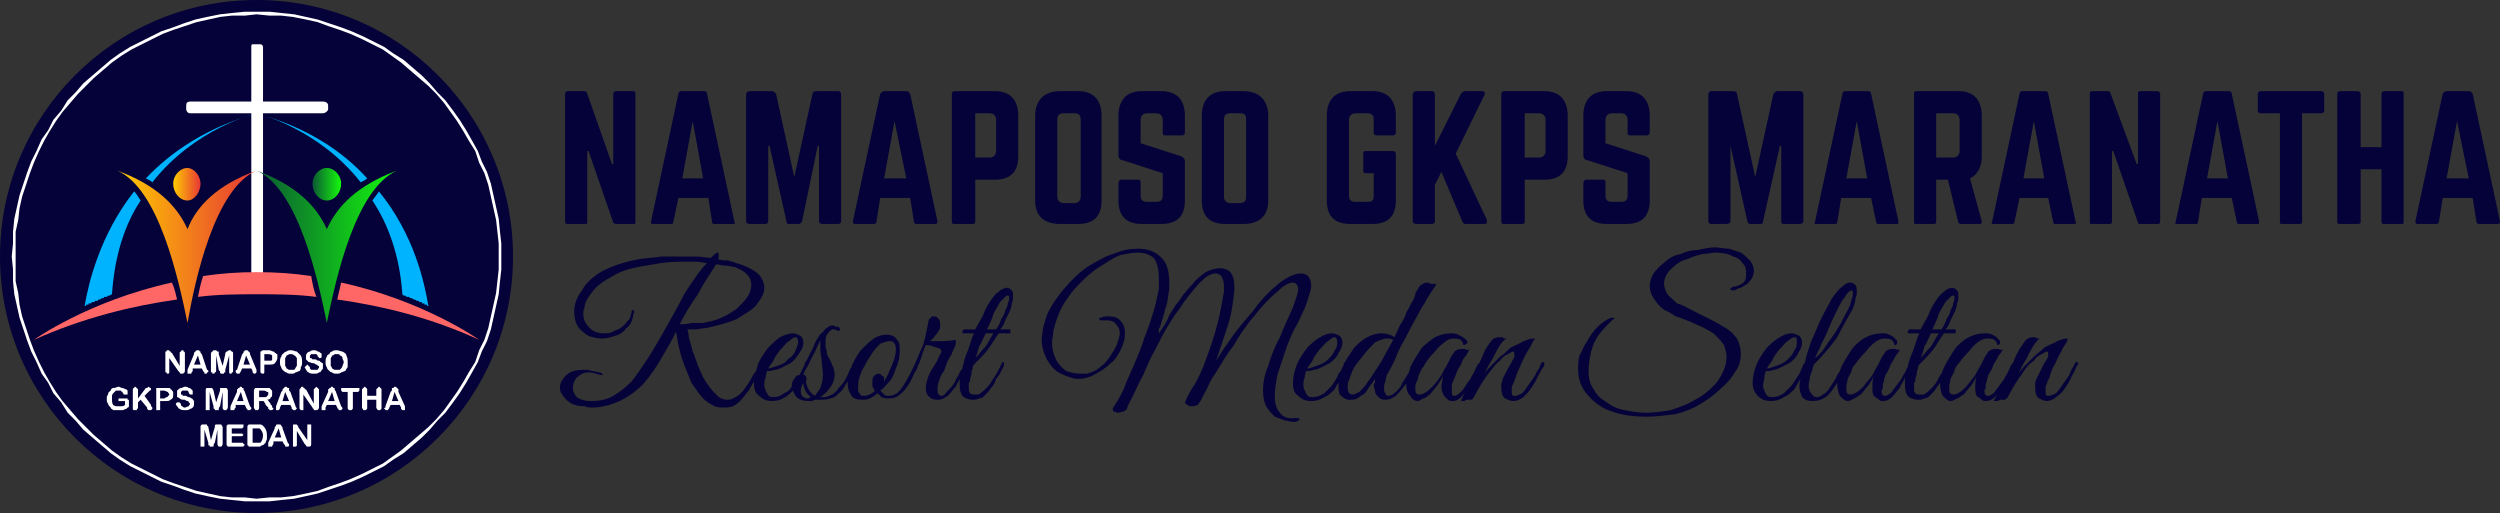 <?xml version="1.0" encoding="UTF-8"?>
<!DOCTYPE svg PUBLIC "-//W3C//DTD SVG 1.1//EN" "http://www.w3.org/Graphics/SVG/1.1/DTD/svg11.dtd">
<!-- Creator: CorelDRAW X7 -->
<svg xmlns="http://www.w3.org/2000/svg" xml:space="preserve" width="1920px" height="394px" version="1.1" style="shape-rendering:geometricPrecision; text-rendering:geometricPrecision; image-rendering:optimizeQuality; fill-rule:evenodd; clip-rule:evenodd"
viewBox="0 0 1920 394"
 xmlns:xlink="http://www.w3.org/1999/xlink">
 <rect x="0" y="0" width="1920" height="394" fill="#333333" stroke="none"/>
 <defs>
  <style type="text/css">
   <![CDATA[
    .fil2 {fill:#00B3FF}
    .fil0 {fill:#040238}
    .fil9 {fill:#040238}
    .fil4 {fill:#FF6666}
    .fil3 {fill:white}
    .fil1 {fill:white;fill-rule:nonzero}
    .fil7 {fill:url(#id0)}
    .fil5 {fill:url(#id1)}
    .fil8 {fill:url(#id2)}
    .fil6 {fill:url(#id3)}
   ]]>
  </style>
  <linearGradient id="id0" gradientUnits="userSpaceOnUse" x1="197.207" y1="189.507" x2="304.559" y2="189.507">
   <stop offset="0" style="stop-opacity:1; stop-color:#0C5934"/>
   <stop offset="1" style="stop-opacity:1; stop-color:#14F70D"/>
  </linearGradient>
  <linearGradient id="id1" gradientUnits="userSpaceOnUse" x1="89.854" y1="189.507" x2="197.207" y2="189.507">
   <stop offset="0" style="stop-opacity:1; stop-color:#FFCC00"/>
   <stop offset="1" style="stop-opacity:1; stop-color:#E63535"/>
  </linearGradient>
  <linearGradient id="id2" gradientUnits="userSpaceOnUse" xlink:href="#id0" x1="240.221" y1="141.462" x2="261.545" y2="141.462">
  </linearGradient>
  <linearGradient id="id3" gradientUnits="userSpaceOnUse" xlink:href="#id1" x1="132.869" y1="141.462" x2="154.193" y2="141.462">
  </linearGradient>
 </defs>
 <g id="Layer_x0020_1">
  <circle class="fil0" cx="197" cy="197" r="197"/>
  <g>
   <path class="fil1" d="M385 197l-2 0 0 0 0 -10 -1 -9 -1 -9 -2 -9 -2 -9 -2 -9 -3 -9 -4 -8 -3 -9 -5 -8 -4 -7 -5 -8 -5 -7 -5 -7 -6 -7 -6 -6 -7 -6 -7 -6 -7 -6 -7 -5 -7 -5 -8 -4 -8 -4 -9 -4 -8 -3 -9 -3 -8 -3 -9 -2 -10 -2 -9 -1 -9 0 -10 -1 0 -2 10 0 9 1 10 1 9 2 9 2 9 3 9 3 8 3 9 4 8 4 8 4 7 5 8 5 7 6 7 6 6 6 6 7 6 6 6 8 5 7 5 8 4 7 5 9 3 8 4 8 3 9 2 9 2 9 2 9 1 10 1 9 0 10 0 0zm-188 188l0 -2 0 0 10 -1 9 0 9 -1 10 -2 9 -2 8 -3 9 -3 8 -3 9 -4 8 -4 8 -4 7 -5 7 -5 7 -6 7 -6 7 -6 6 -6 6 -7 5 -7 5 -7 5 -8 4 -7 5 -8 3 -9 4 -8 3 -9 2 -9 2 -9 2 -9 1 -9 1 -9 0 -10 2 0 0 10 -1 9 -1 10 -2 9 -2 9 -2 9 -3 9 -4 8 -3 8 -5 9 -4 7 -5 8 -5 7 -6 8 -6 6 -6 7 -6 6 -7 6 -7 6 -8 5 -7 5 -8 4 -8 4 -9 4 -8 3 -9 3 -9 3 -9 2 -9 2 -10 1 -9 1 -10 0 0 0zm-188 -188l3 0 0 0 0 10 0 9 2 9 1 9 2 9 3 9 3 9 3 8 4 9 4 8 4 7 5 8 5 7 6 7 6 7 6 6 6 6 7 6 7 6 7 5 8 5 8 4 8 4 8 4 8 3 9 3 9 3 9 2 9 2 9 1 10 0 9 1 0 2 -9 0 -10 -1 -9 -1 -10 -2 -9 -2 -9 -3 -8 -3 -9 -3 -8 -4 -8 -4 -8 -4 -8 -5 -7 -5 -7 -6 -7 -6 -7 -6 -6 -7 -6 -6 -5 -8 -6 -7 -4 -8 -5 -7 -4 -9 -4 -8 -3 -8 -3 -9 -3 -9 -2 -9 -2 -9 -1 -10 0 -9 -1 -10 0 0zm188 -188l0 2 0 0 -9 1 -10 0 -9 1 -9 2 -9 2 -9 3 -9 3 -8 3 -8 4 -8 4 -8 4 -8 5 -7 5 -7 6 -7 6 -6 6 -6 6 -6 7 -6 7 -5 7 -5 8 -4 7 -4 8 -4 9 -3 8 -3 9 -3 9 -2 9 -1 9 -2 9 0 9 0 10 -3 0 1 -10 0 -9 1 -10 2 -9 2 -9 3 -9 3 -9 3 -8 4 -8 4 -9 5 -7 4 -8 6 -7 5 -8 6 -6 6 -7 7 -6 7 -6 7 -6 7 -5 8 -5 8 -4 8 -4 8 -4 9 -3 8 -3 9 -3 9 -2 10 -2 9 -1 10 -1 9 0 0 0z"/>
  </g>
  <g>
   <path class="fil2" d="M197 87c0,0 47,11 80,53 2,-1 4,-2 5,-3 -19,-21 -46,-39 -85,-50zm89 67c12,18 21,42 23,72l0 0c0,0 1,1 1,1l0 0c1,0 2,0 2,1l0 0c1,0 1,0 2,0l0 0c1,1 1,1 2,1l0 0c1,0 1,1 2,1l0 0c0,0 1,0 2,1l0 0c0,0 1,0 1,0 1,0 1,1 1,1l0 0c0,0 0,0 1,0l0 0 0 0c0,0 0,0 0,0l0 0 1 0 0 0 0 0 0 1 0 0 1 0 0 0 0 0 0 0 0 0 1 0 0 0 0 0 0 0 0 0 0 1 1 0 0 0 0 0 0 0 0 0 0 0 1 0 0 0 0 0 0 0 0 0 0 1 1 0 0 0 0 0 0 0 0 0c-3,-18 -11,-55 -38,-88 -1,2 -3,4 -5,7z"/>
   <path class="fil2" d="M197 87c0,0 -47,11 -80,53 -1,-1 -3,-2 -5,-3 20,-21 47,-39 85,-50zm-89 67c-12,18 -20,42 -22,72 -1,0 -1,1 -2,1l0 0c-1,0 -1,0 -2,1l0 0c0,0 -1,0 -2,0l0 0c0,1 -1,1 -1,1l-1 0c0,0 -1,1 -1,1l0 0c-1,0 -2,0 -2,1l0 0c-1,0 -1,0 -2,0 0,1 -1,1 -1,1l0 0 0 0c-1,0 -1,0 -1,0l0 0 0 0c-1,0 -1,1 -1,1l0 0 0 0 0 0 0 0 0 0 -1 0 0 0 0 0 0 0 -1 0 0 0 0 0 0 1 0 0 0 0 -1 0 0 0 0 0 0 0 0 0 0 0 0 0 0 0 -1 0 0 0 0 0 0 1 0 0 0 0 -1 0c3,-18 12,-55 38,-88 2,2 3,4 5,7z"/>
  </g>
  <path class="fil3" d="M146 78l47 0 0 -42c0,-1 0,-2 1,-2l6 0c1,0 2,1 2,2l0 42 46 0c2,0 4,1 4,3l0 3c0,1 -2,3 -4,3l-46 0 0 131 -9 0 0 -131 -47 0c-2,0 -3,-2 -3,-3l0 -3c0,-2 1,-3 3,-3z"/>
  <path class="fil3" d="M132 271l6 10 0 -10c0,-1 1,-1 1,-1 0,-1 1,-1 1,-1 1,0 1,0 1,1 0,0 1,0 1,1l0 14c0,1 -1,2 -2,2 -1,0 -1,0 -1,0 0,0 -1,0 -1,-1 0,0 0,0 0,0 -1,-1 -1,-1 -1,-1l-7 -10 0 10c0,1 0,1 0,1 0,1 -1,1 -1,1 -1,0 -1,0 -1,-1 -1,0 -1,0 -1,-1l0 -13c0,-1 0,-1 0,-2 1,0 1,0 1,-1 0,0 1,0 1,0 1,0 1,0 1,0 0,0 0,1 1,1 0,0 0,0 0,0 0,1 1,1 1,1zm24 14l-1 -2 -7 0 0 2c-1,1 -1,1 -1,2 -1,0 -1,0 -1,0 -1,0 -1,0 -2,0 0,-1 0,-1 0,-2 0,0 0,0 0,0 0,-1 0,-1 0,-1l5 -12c0,0 0,0 0,-1 0,0 1,-1 1,-1 0,0 0,0 1,-1 0,0 0,0 1,0 0,0 1,0 1,0 0,1 1,1 1,1 0,0 0,1 0,1 0,0 1,1 1,1l4 12c1,0 1,1 1,1 0,1 0,1 -1,1 0,1 0,1 -1,1 0,0 0,0 -1,0 0,0 0,0 0,-1 0,0 0,0 0,0 -1,-1 -1,-1 -1,-1zm-7 -5l5 0 -2 -7 -3 7zm19 4l-2 -11 0 12c0,1 -1,1 -1,1 0,1 -1,1 -1,1 -1,0 -1,0 -1,-1 -1,0 -1,0 -1,-1l0 -14c0,0 1,-1 1,-1 0,0 1,-1 1,-1l2 0c0,0 1,1 1,1 0,0 1,0 1,0 0,1 0,1 0,2l3 9 2 -9c0,-1 0,-1 1,-2 0,0 0,0 0,0 1,0 1,-1 2,-1l1 0c0,0 1,1 1,1 1,0 1,1 1,1l0 14c0,1 0,1 -1,1 0,1 0,1 -1,1 0,0 -1,0 -1,-1 0,0 0,0 0,-1l0 -12 -3 11c0,1 0,1 0,2 -1,0 -1,0 -1,1 0,0 -1,0 -1,0 -1,0 -1,0 -1,0 -1,0 -1,-1 -1,-1 0,0 0,-1 0,-1 -1,0 -1,-1 -1,-1zm26 1l-1 -2 -7 0 -1 2c0,1 -1,1 -1,2 0,0 -1,0 -1,0 0,0 -1,0 -1,0 -1,-1 -1,-1 -1,-2 0,0 0,0 0,0 0,-1 1,-1 1,-1l4 -12c0,0 0,0 1,-1 0,0 0,-1 0,-1 0,0 1,0 1,-1 0,0 1,0 1,0 1,0 1,0 1,0 1,1 1,1 1,1 0,0 1,1 1,1 0,0 0,1 0,1l5 12c0,0 0,1 0,1 0,1 0,1 0,1 -1,1 -1,1 -1,1 -1,0 -1,0 -1,0 0,0 0,0 -1,-1 0,0 0,0 0,0 0,-1 0,-1 0,-1zm-7 -5l5 0 -3 -7 -2 7zm20 0l-4 0 0 5c0,1 0,1 0,1 0,1 -1,1 -1,1 -1,0 -1,0 -2,-1 0,0 0,0 0,-1l0 -13c0,-1 0,-2 0,-2 1,0 1,-1 2,-1l5 0c1,0 2,1 3,1 0,0 1,0 1,1 1,0 1,1 2,1 0,1 0,2 0,3 0,1 -1,3 -2,4 -1,1 -2,1 -4,1zm-1 -8l-3 0 0 5 3 0c1,0 1,0 2,0 0,0 1,0 1,-1 0,0 0,-1 0,-1 0,-1 0,-2 0,-2 -1,-1 -2,-1 -3,-1zm18 -3c1,0 3,1 4,1 1,1 2,2 3,3 1,2 1,3 1,5 0,1 0,3 -1,4 0,1 0,2 -1,3 -1,0 -2,1 -3,1 -1,1 -2,1 -3,1 -2,0 -3,0 -4,-1 -1,0 -2,-1 -3,-2 0,0 -1,-1 -1,-2 -1,-1 -1,-3 -1,-4 0,-1 0,-3 1,-4 0,-1 1,-2 1,-2 1,-1 2,-2 3,-2 1,-1 2,-1 4,-1zm4 9c0,-1 0,-2 0,-3 -1,-1 -1,-2 -2,-2 -1,-1 -2,-1 -2,-1 -1,0 -2,0 -2,0 -1,1 -2,1 -2,1 0,1 -1,2 -1,2 0,1 0,2 0,3 0,1 0,2 0,3 0,0 1,1 1,2 1,0 1,1 2,1 0,0 1,0 2,0 0,0 1,0 2,0 1,-1 1,-2 2,-3 0,0 0,-2 0,-3zm20 4c0,1 0,2 -1,2 0,1 -1,2 -2,2 -1,1 -2,1 -4,1 -1,0 -3,0 -4,-1 -1,0 -1,-1 -2,-2 0,-1 -1,-1 -1,-2 0,0 1,-1 1,-1 0,0 1,-1 1,-1 0,0 1,1 1,1 0,0 0,0 1,1 0,0 0,1 0,1 1,1 1,1 1,1 1,0 1,0 2,0 1,0 2,0 3,0 0,-1 1,-1 1,-2 0,-1 0,-1 -1,-1 0,-1 -1,-1 -1,-1 -1,0 -1,-1 -2,-1 -2,0 -3,-1 -4,-1 0,0 -1,-1 -2,-2 0,0 0,-1 0,-2 0,-1 0,-2 1,-3 0,0 1,-1 2,-1 1,-1 2,-1 3,-1 1,0 2,0 3,1 1,0 1,0 2,1 0,0 1,0 1,1 0,0 0,1 0,1 0,1 0,1 0,1 0,1 -1,1 -1,1 -1,0 -1,0 -1,0 0,-1 -1,-1 -1,-1 0,-1 0,-1 -1,-2 0,0 -1,0 -2,0 -1,0 -2,0 -2,0 -1,1 -1,1 -1,2 0,0 0,0 0,1 0,0 1,0 1,0 0,0 1,1 1,1 0,0 1,0 2,0 1,0 2,1 2,1 1,0 2,0 2,1 1,0 1,1 2,1 0,1 0,2 0,3zm11 -13c1,0 3,1 4,1 2,1 3,2 3,3 1,2 1,3 1,5 0,1 0,3 0,4 -1,1 -1,2 -2,3 -1,0 -2,1 -3,1 -1,1 -2,1 -3,1 -2,0 -3,0 -4,-1 -1,0 -2,-1 -3,-2 0,0 -1,-1 -1,-2 -1,-1 -1,-3 -1,-4 0,-1 0,-3 1,-4 0,-1 1,-2 2,-2 0,-1 1,-2 2,-2 1,-1 2,-1 4,-1zm5 9c0,-1 -1,-2 -1,-3 0,-1 -1,-2 -2,-2 0,-1 -1,-1 -2,-1 -1,0 -2,0 -2,0 -1,1 -1,1 -2,1 0,1 -1,2 -1,2 0,1 0,2 0,3 0,1 0,2 0,3 0,0 1,1 1,2 1,0 1,1 2,1 0,0 1,0 2,0 1,0 1,0 2,0 1,-1 2,-2 2,-3 0,0 1,-2 1,-3z"/>
  <path class="fil3" d="M99 308l0 3c0,1 0,1 0,1 0,1 -1,1 -1,1 0,0 0,0 -1,1 -1,0 -2,1 -3,1 -1,0 -2,0 -3,0 -1,0 -2,0 -4,0 -1,-1 -2,-1 -2,-2 -1,-1 -2,-2 -2,-3 -1,-1 -1,-2 -1,-4 0,-1 0,-2 1,-3 0,-2 1,-2 2,-3 0,-1 1,-2 2,-2 2,0 3,-1 4,-1 1,0 2,1 3,1 1,0 2,1 3,1 0,0 1,1 1,1 0,1 0,1 0,2 0,0 0,1 0,1 -1,0 -1,0 -1,0 -1,0 -1,0 -1,0 0,0 -1,0 -1,0 0,-1 -1,-1 -1,-2 0,0 -1,0 -1,-1 -1,0 -1,0 -2,0 -1,0 -2,0 -2,0 -1,1 -1,1 -2,2 0,0 -1,1 -1,2 0,0 0,1 0,2 0,2 0,4 1,5 1,1 2,1 4,1 1,0 2,0 2,0 1,0 2,0 3,-1l0 -3 -3 0c-1,0 -1,0 -2,0 0,0 0,0 0,-1 0,0 0,-1 0,-1 1,0 1,0 1,0l4 0c1,0 1,0 2,0 0,0 0,0 0,1 1,0 1,0 1,1zm7 -9l0 7 6 -8c1,0 1,0 1,0 1,-1 1,-1 1,-1 1,0 1,1 1,1 1,0 1,0 1,1 0,0 0,1 -1,1l-4 4 5 7c0,1 0,1 1,2 0,0 0,0 0,1 0,0 0,0 -1,1 0,0 0,0 -1,0 0,0 -1,0 -1,0 0,0 -1,-1 -1,-1 0,0 0,-1 0,-1l-5 -6 -2 2 0 4c0,1 -1,1 -1,2 0,0 -1,0 -1,0 0,0 -1,0 -1,0 0,0 -1,0 -1,-1 0,0 0,0 0,0 0,-1 0,-1 0,-2l0 -13c0,0 0,-1 1,-1 0,0 0,-1 1,-1 0,0 1,1 1,1 0,0 1,1 1,1zm21 9l-4 0 0 5c0,1 0,1 0,2 0,0 -1,0 -1,0 -1,0 -1,0 -2,0 0,-1 0,-1 0,-2l0 -13c0,-1 0,-2 0,-2 1,0 1,0 2,0l5 0c1,0 2,0 3,0 0,0 1,0 1,1 1,0 1,1 2,2 0,0 0,1 0,2 0,2 0,3 -2,4 -1,1 -2,1 -4,1zm-1 -8l-3 0 0 6 3 0c1,0 1,-1 2,-1 0,0 1,0 1,-1 0,0 1,0 1,-1 0,-1 -1,-1 -1,-2 -1,0 -2,-1 -3,-1zm23 10c0,1 0,2 -1,3 0,0 -1,1 -2,1 -1,1 -2,1 -4,1 -1,0 -3,0 -4,-1 -1,0 -1,-1 -2,-2 0,0 -1,-1 -1,-2 0,0 1,-1 1,-1 0,0 0,0 1,0 0,0 1,0 1,0 0,0 0,1 1,1 0,1 0,1 0,1 0,1 1,1 1,1 1,1 1,1 2,1 1,0 2,-1 3,-1 0,-1 1,-1 1,-2 0,0 -1,-1 -1,-1 0,-1 -1,-1 -1,-1 -1,0 -2,-1 -2,-1 -2,0 -3,0 -4,-1 0,0 -1,-1 -2,-1 0,-1 0,-2 0,-3 0,-1 0,-2 0,-2 1,-1 2,-2 3,-2 1,0 2,-1 3,-1 1,0 2,0 3,1 1,0 1,0 2,1 0,0 1,1 1,1 0,1 0,1 0,2 0,0 0,0 0,1 0,0 -1,0 -1,0 -1,0 -1,0 -1,0 0,0 -1,-1 -1,-1 0,-1 0,-1 -1,-2 0,0 -1,0 -2,0 -1,0 -2,0 -2,0 -1,1 -1,1 -1,2 0,0 0,1 0,1 0,0 1,0 1,0 0,1 1,1 1,1 0,0 1,0 2,0 1,1 2,1 2,1 1,0 2,1 2,1 1,0 1,1 2,2 0,0 0,1 0,2zm15 2l-3 -11 0 12c0,1 0,1 0,2 -1,0 -1,0 -1,0 -1,0 -1,0 -2,0 0,-1 0,-1 0,-2l0 -13c0,-1 0,-2 1,-2 0,0 0,0 1,0l1 0c1,0 1,0 2,0 0,0 0,0 0,0 0,1 1,1 1,2l2 9 3 -9c0,-1 0,-1 0,-2 0,0 1,0 1,0 0,0 1,0 1,0l1 0c1,0 2,0 2,0 0,0 1,1 1,2l0 13c0,1 -1,1 -1,2 0,0 -1,0 -1,0 -1,0 -1,0 -1,0 -1,-1 -1,-1 -1,-2l0 -12 -2 11c-1,1 -1,2 -1,2 0,0 0,0 0,1 -1,0 -1,0 -2,0 0,0 -1,0 -1,0 0,0 0,0 0,-1 -1,0 -1,0 -1,-1 0,0 0,0 0,-1zm25 1l-1 -2 -7 0 0 2c-1,1 -1,1 -1,2 -1,0 -1,0 -1,0 -1,0 -1,0 -2,0 0,-1 0,-1 0,-1 0,-1 0,-1 0,-1 0,0 0,-1 0,-1l5 -11c0,-1 0,-1 0,-2 0,0 1,0 1,-1 0,0 0,0 1,0 0,-1 0,-1 1,-1 0,0 1,0 1,1 0,0 1,0 1,0 0,1 0,1 0,1 0,1 1,1 1,2l4 11c1,1 1,1 1,2 0,0 0,0 -1,1 0,0 0,0 -1,0 0,0 0,0 0,0 -1,0 -1,0 -1,0 0,-1 0,-1 0,-1 -1,0 -1,-1 -1,-1zm-7 -5l5 0 -2 -7 -3 7zm18 0l-1 0 0 5c0,1 0,1 -1,2 0,0 0,0 -1,0 0,0 -1,0 -1,0 0,-1 -1,-1 -1,-2l0 -13c0,-1 1,-2 1,-2 0,0 1,0 2,0l5 0c1,0 2,0 2,0 1,0 1,0 2,0 0,0 1,1 1,1 1,1 1,1 1,2 0,0 0,1 0,1 0,2 0,3 -1,3 0,1 -1,2 -3,2 1,0 1,1 2,2 0,0 1,1 1,2 1,0 1,1 1,2 1,0 1,1 1,1 0,0 0,0 0,0 -1,1 -1,1 -1,1 0,0 -1,0 -1,0 0,0 -1,0 -1,0 0,0 0,-1 -1,-1 0,0 0,0 0,-1l-2 -2c0,-1 -1,-2 -1,-2 0,-1 -1,-1 -1,-1 -1,0 -1,0 -2,0zm2 -8l-3 0 0 5 3 0c1,0 2,0 2,0 1,0 1,-1 1,-1 1,0 1,-1 1,-1 0,-1 0,-1 0,-2 -1,0 -1,0 -1,0 -1,-1 -2,-1 -3,-1zm22 13l-1 -2 -7 0 -1 2c0,1 0,1 -1,2 0,0 0,0 -1,0 0,0 -1,0 -1,0 0,-1 0,-1 0,-1 0,-1 0,-1 0,-1 0,0 0,-1 0,-1l4 -11c1,-1 1,-1 1,-2 0,0 0,0 1,-1 0,0 0,0 0,0 1,-1 1,-1 1,-1 1,0 1,0 2,1 0,0 0,0 1,0 0,1 0,1 0,1 0,1 0,1 1,2l4 11c0,1 1,1 1,2 0,0 -1,0 -1,1 0,0 -1,0 -1,0 0,0 -1,0 -1,0 0,0 0,0 0,0 0,-1 -1,-1 -1,-1 0,0 0,-1 0,-1zm-7 -5l5 0 -3 -7 -2 7zm18 -9l6 11 0 -11c0,0 1,-1 1,-1 0,0 1,-1 1,-1 0,0 1,1 1,1 0,0 1,1 1,1l0 14c0,1 -1,2 -2,2 -1,0 -1,0 -1,0 0,0 -1,0 -1,0 0,-1 0,-1 0,-1 -1,0 -1,-1 -1,-1l-7 -10 0 10c0,1 0,1 0,2 0,0 -1,0 -1,0 -1,0 -1,0 -1,0 -1,-1 -1,-1 -1,-2l0 -13c0,-1 0,-1 0,-1 1,-1 1,-1 1,-1 0,-1 1,-1 1,-1 1,0 1,0 1,1 0,0 0,0 1,0 0,0 0,0 0,1 0,0 0,0 1,0zm24 14l-1 -2 -7 0 -1 2c0,1 0,1 0,2 -1,0 -1,0 -1,0 -1,0 -1,0 -2,0 0,-1 0,-1 0,-1 0,-1 0,-1 0,-1 0,0 0,-1 0,-1l5 -11c0,-1 0,-1 0,-2 0,0 1,0 1,-1 0,0 0,0 1,0 0,-1 0,-1 1,-1 0,0 1,0 1,1 0,0 1,0 1,0 0,1 0,1 0,1 0,1 1,1 1,2l4 11c1,1 1,1 1,2 0,0 0,0 -1,1 0,0 0,0 -1,0 0,0 0,0 -1,0 0,0 0,0 0,0 0,-1 0,-1 0,-1 -1,0 -1,-1 -1,-1zm-7 -5l5 0 -2 -7 -3 7zm23 -7l-4 0 0 12c0,1 0,1 -1,2 0,0 0,0 -1,0 -1,0 -1,0 -1,0 -1,-1 -1,-1 -1,-2l0 -12 -4 0c0,0 -1,-1 -1,-1 0,0 0,0 0,-1 0,0 0,-1 0,-1 0,0 1,0 1,0l12 0c0,0 1,0 1,0 0,0 0,1 0,1 0,1 0,1 0,1 0,0 -1,1 -1,1zm7 -2l0 5 7 0 0 -5c0,0 1,-1 1,-1 0,0 1,-1 1,-1 1,0 1,1 1,1 1,0 1,1 1,1l0 14c0,1 0,1 -1,2 0,0 0,0 -1,0 0,0 -1,0 -1,0 0,-1 -1,-1 -1,-2l0 -6 -7 0 0 6c0,1 0,1 -1,2 0,0 0,0 -1,0 0,0 -1,0 -1,0 0,-1 -1,-1 -1,-2l0 -14c0,0 1,-1 1,-1 0,0 1,-1 1,-1 1,0 1,1 1,1 1,0 1,1 1,1zm26 14l-1 -2 -7 0 -1 2c0,1 -1,1 -1,2 0,0 0,0 -1,0 0,0 -1,0 -1,0 0,-1 -1,-1 -1,-1 0,-1 1,-1 1,-1 0,0 0,-1 0,-1l4 -11c1,-1 1,-1 1,-2 0,0 0,0 0,-1 1,0 1,0 1,0 1,-1 1,-1 1,-1 1,0 1,0 2,1 0,0 0,0 0,0 1,1 1,1 1,1 0,1 0,1 0,2l5 11c0,1 0,1 0,2 0,0 0,0 0,1 0,0 -1,0 -1,0 -1,0 -1,0 -1,0 0,0 0,0 0,0 -1,-1 -1,-1 -1,-1 0,0 0,-1 0,-1zm-7 -5l5 0 -3 -7 -2 7z"/>
  <path class="fil3" d="M160 340l-3 -10 0 11c0,1 0,2 0,2 -1,0 -1,0 -1,0 -1,0 -1,0 -2,0 0,0 0,-1 0,-2l0 -13c0,-1 0,-1 1,-2 0,0 1,0 1,0l1 0c1,0 1,0 2,0 0,0 0,0 0,1 0,0 1,0 1,1l2 10 3 -10c0,-1 0,-1 0,-1 0,-1 1,-1 1,-1 0,0 1,0 1,0l1 0c1,0 2,0 2,0 0,1 1,1 1,2l0 13c0,1 -1,2 -1,2 0,0 0,0 -1,0 0,0 -1,0 -1,0 0,0 -1,-1 -1,-2l0 -11 -2 10c-1,1 -1,2 -1,2 0,0 0,1 0,1 -1,0 -1,0 -2,0 0,0 0,0 -1,0 0,0 0,0 0,-1 -1,0 -1,0 -1,0 0,-1 0,-1 0,-2zm26 -11l-8 0 0 4 7 0c1,0 1,0 1,0 0,0 1,1 1,1 0,0 -1,1 -1,1 0,0 0,0 -1,0l-7 0 0 5 8 0c0,0 1,0 1,1 0,0 1,0 1,1 0,0 -1,0 -1,1 0,0 -1,0 -1,0l-10 0c0,0 -1,0 -1,0 -1,-1 -1,-1 -1,-2l0 -13c0,-1 0,-1 0,-1 1,-1 1,-1 1,-1 0,0 1,0 1,0l10 0c0,0 1,0 1,0 0,0 0,1 0,1 0,1 0,1 0,1 0,0 -1,1 -1,1zm6 -3l5 0c1,0 2,0 3,0 1,0 2,1 2,1 2,2 3,4 3,7 0,1 0,2 0,3 0,1 -1,2 -1,3 0,0 -1,1 -1,1 -1,1 -1,1 -2,1 -1,1 -1,1 -2,1 0,0 -1,0 -2,0l-4 0c-1,0 -2,0 -2,0 0,0 0,-1 -1,-1 0,0 0,-1 0,-1l0 -13c0,-1 0,-1 1,-2 0,0 1,0 1,0zm2 3l0 11 2 0c1,0 2,0 2,0 0,0 1,0 1,0 0,0 1,0 1,0 1,-1 2,-3 2,-6 0,-1 -1,-3 -1,-3 -1,-1 -1,-2 -2,-2 -1,0 -2,0 -3,0l-2 0zm24 12l-1 -2 -7 0 0 2c-1,1 -1,2 -1,2 0,0 -1,0 -1,0 -1,0 -1,0 -2,0 0,0 0,-1 0,-1 0,0 0,-1 0,-1 0,0 0,-1 0,-1l5 -11c0,0 0,-1 0,-1 1,-1 1,-1 1,-1 0,-1 0,-1 1,-1 0,0 0,0 1,0 0,0 1,0 1,0 0,0 1,0 1,1 0,0 0,0 0,0 1,1 1,1 1,2l4 11c1,1 1,1 1,2 0,0 0,1 -1,1 0,0 0,0 -1,0 0,0 0,0 0,0 -1,0 -1,0 -1,0 0,0 0,-1 0,-1 0,0 -1,-1 -1,-1zm-7 -5l5 0 -2 -7 -3 7zm18 -8l7 10 0 -10c0,-1 0,-2 0,-2 1,0 1,0 1,0 1,0 1,0 2,0 0,0 0,1 0,2l0 13c0,2 -1,2 -2,2 0,0 0,0 -1,0 0,0 0,0 0,0 -1,0 -1,-1 -1,-1 0,0 0,0 -1,-1l-6 -10 0 10c0,1 0,2 -1,2 0,0 0,0 -1,0 0,0 -1,0 -1,0 0,0 0,-1 0,-2l0 -13c0,0 0,-1 0,-1 0,-1 0,-1 1,-1 0,0 0,0 1,0 0,0 0,0 0,0 1,0 1,0 1,0 0,0 0,1 1,1 0,0 0,0 0,1z"/>
  <path class="fil4" d="M197 226c15,0 30,0 46,2 -2,-5 -3,-10 -4,-16 -13,-2 -27,-3 -42,-3 -14,0 -28,1 -41,3 -2,6 -3,11 -4,16 16,-2 31,-2 45,-2zm62 4c35,5 72,14 109,31 0,0 -42,-30 -106,-44 -1,4 -2,9 -3,13zm-127 -13c-64,14 -106,44 -106,44 38,-17 75,-26 110,-31 -1,-4 -2,-9 -4,-13z"/>
  <path class="fil5" d="M90 131c32,14 47,83 54,117 6,-34 21,-103 53,-117 -30,11 -46,27 -53,45 -8,-18 -24,-34 -54,-45z"/>
  <path class="fil6" d="M144 129c5,0 10,6 10,12 0,7 -5,13 -10,13 -6,0 -11,-6 -11,-13 0,-6 5,-12 11,-12z"/>
  <path class="fil7" d="M197 131c32,14 47,83 54,117 7,-34 22,-103 54,-117 -30,11 -46,27 -54,45 -8,-18 -24,-34 -54,-45z"/>
  <path class="fil8" d="M251 129c6,0 11,6 11,12 0,7 -5,13 -11,13 -6,0 -11,-6 -11,-13 0,-6 5,-12 11,-12z"/>
  <path class="fil9" d="M473 70c-1,0 -2,1 -2,2l0 54 -1 0 -19 -54c0,-1 -1,-2 -2,-2l-13 0c-1,0 -2,1 -2,2l0 98c0,2 1,2 2,2l13 0c2,0 2,0 2,-2l0 -54 1 0 19 55c1,1 2,1 3,1l12 0c2,0 2,0 2,-2l0 -98c0,-1 0,-2 -2,-2l-13 0zm90 102c1,0 2,0 1,-2l-21 -98c0,-1 -1,-2 -2,-2l-18 0c-1,0 -2,1 -2,2l-21 98c0,2 0,2 2,2l13 0c1,0 2,0 2,-1l4 -19 23 0 3 19c0,1 1,1 2,1l14 0zm-23 -35l-16 0 8 -44 8 44zm87 -67c-2,0 -3,1 -3,2l-14 64 -14 -64c-1,-1 -2,-2 -3,-2l-17 0c-2,0 -3,1 -3,3l0 97c0,1 1,2 3,2l12 0c1,0 2,-1 2,-2l0 -58 1 0 13 58c0,2 1,2 3,2l6 0c1,0 2,0 3,-2l12 -58 1 0 0 58c0,1 1,2 3,2l12 0c1,0 2,-1 2,-2l0 -97c0,-2 -1,-3 -2,-3l-17 0zm91 102c1,0 2,0 2,-2l-21 -98c-1,-1 -1,-2 -3,-2l-17 0c-1,0 -2,1 -3,2l-21 98c0,2 1,2 2,2l14 0c1,0 1,0 2,-1l3 -19 23 0 3 19c1,1 1,1 2,1l14 0zm-22 -35l-17 0 8 -44 9 44zm35 33c0,2 1,2 2,2l14 0c1,0 2,0 2,-2l0 -32 15 0c12,0 18,-6 18,-18l0 -31c0,-12 -6,-19 -18,-19l-31 0c-1,0 -2,1 -2,2l0 98zm18 -49l0 -34 11 0c3,0 5,2 5,5l0 24c0,3 -2,5 -5,5l-11 0zm46 33c0,12 7,18 19,18l14 0c12,0 18,-6 18,-18l0 -65c0,-12 -6,-19 -18,-19l-14 0c-12,0 -19,7 -19,19l0 65zm22 2c-3,0 -5,-2 -5,-5l0 -59c0,-4 2,-5 5,-5l8 0c3,0 5,1 5,5l0 59c0,3 -2,5 -5,5l-8 0zm60 -86c-12,0 -18,7 -18,19l0 30c0,2 1,4 3,4l31 10 0 17c0,4 -2,5 -5,5l-7 0c-3,0 -5,-1 -5,-5l0 -9c0,-2 0,-3 -2,-3l-13 0c-1,0 -2,1 -2,3l0 13c0,12 6,18 18,18l15 0c12,0 18,-6 18,-18l0 -30c0,-2 -1,-3 -3,-4l-31 -10 0 -18c0,-3 2,-5 5,-5l7 0c3,0 5,2 5,5l0 10c0,1 0,2 2,2l13 0c1,0 2,-1 2,-2l0 -13c0,-12 -6,-19 -18,-19l-15 0zm46 84c0,12 6,18 18,18l14 0c12,0 19,-6 19,-18l0 -65c0,-12 -7,-19 -19,-19l-14 0c-12,0 -18,7 -18,19l0 65zm22 2c-3,0 -5,-2 -5,-5l0 -59c0,-4 2,-5 5,-5l7 0c4,0 5,1 5,5l0 59c0,3 -1,5 -5,5l-7 0zm74 -2c0,12 6,18 18,18l17 0c12,0 18,-6 18,-18l0 -36c0,-1 -1,-2 -2,-2l-21 0c-2,0 -2,1 -2,2l0 13c0,1 0,2 2,2l6 0 0 17c0,4 -1,5 -5,5l-9 0c-3,0 -5,-1 -5,-5l0 -58c0,-3 2,-5 5,-5l9 0c4,0 5,2 5,5l0 10c0,1 1,2 2,2l13 0c1,0 2,-1 2,-2l0 -13c0,-12 -6,-19 -18,-19l-17 0c-12,0 -18,7 -18,19l0 65zm121 18c2,0 2,-1 2,-3l-24 -51 22 -45c1,-2 0,-3 -2,-3l-13 0c-1,0 -2,1 -3,2l-20 40 0 -39c0,-2 -1,-3 -2,-3l-12 0c-2,0 -3,1 -3,3l0 97c0,1 1,2 3,2l12 0c1,0 2,-1 2,-2l0 -28 5 -10 16 38c1,2 2,2 3,2l14 0zm13 -2c0,2 1,2 2,2l14 0c1,0 2,0 2,-2l0 -32 15 0c12,0 18,-6 18,-18l0 -31c0,-12 -6,-19 -18,-19l-31 0c-1,0 -2,1 -2,2l0 98zm18 -49l0 -34 11 0c3,0 5,2 5,5l0 24c0,3 -2,5 -5,5l-11 0zm63 -51c-12,0 -18,7 -18,19l0 30c0,2 1,4 3,4l31 10 0 17c0,4 -2,5 -5,5l-7 0c-3,0 -5,-1 -5,-5l0 -9c0,-2 0,-3 -2,-3l-13 0c-1,0 -2,1 -2,3l0 13c0,12 6,18 18,18l15 0c12,0 18,-6 18,-18l0 -30c0,-2 -1,-3 -3,-4l-31 -10 0 -18c0,-3 2,-5 5,-5l7 0c3,0 5,2 5,5l0 10c0,1 0,2 2,2l13 0c1,0 2,-1 2,-2l0 -13c0,-12 -6,-19 -18,-19l-15 0zm131 0c-1,0 -2,1 -3,2l-14 64 -14 -64c0,-1 -1,-2 -3,-2l-17 0c-1,0 -2,1 -2,3l0 97c0,1 1,2 2,2l12 0c2,0 3,-1 3,-2l0 -58 0 0 13 58c1,2 1,2 3,2l6 0c2,0 3,0 3,-2l13 -58 1 0 0 58c0,1 0,2 2,2l12 0c2,0 3,-1 3,-2l0 -97c0,-2 -1,-3 -3,-3l-17 0zm91 102c2,0 2,0 2,-2l-21 -98c0,-1 -1,-2 -2,-2l-18 0c-1,0 -2,1 -2,2l-21 98c-1,2 0,2 1,2l14 0c1,0 2,0 2,-1l3 -19 23 0 4 19c0,1 1,1 2,1l13 0zm-22 -35l-16 0 8 -44 8 44zm88 -48c0,-12 -6,-19 -18,-19l-32 0c-2,0 -2,1 -2,2l0 98c0,2 0,2 2,2l13 0c1,0 2,0 2,-2l0 -32 9 0 8 33c1,1 1,1 2,1l14 0c1,0 2,0 2,-2l-9 -33c6,-3 9,-9 9,-17l0 -31zm-35 32l0 -34 13 0c3,0 5,2 5,5l0 24c0,3 -2,5 -5,5l-13 0zm105 51c2,0 3,0 2,-2l-21 -98c0,-1 -1,-2 -2,-2l-18 0c-1,0 -2,1 -2,2l-21 98c-1,2 0,2 1,2l14 0c1,0 2,0 2,-1l4 -19 22 0 4 19c0,1 1,1 2,1l13 0zm-22 -35l-16 0 8 -44 8 44zm74 -67c-2,0 -2,1 -2,2l0 54 -1 0 -20 -54c0,-1 -1,-2 -2,-2l-12 0c-2,0 -2,1 -2,2l0 98c0,2 0,2 2,2l13 0c1,0 2,0 2,-2l0 -54 1 0 19 55c0,1 1,1 2,1l13 0c1,0 2,0 2,-2l0 -98c0,-1 -1,-2 -2,-2l-13 0zm89 102c2,0 2,0 2,-2l-21 -98c0,-1 -1,-2 -2,-2l-18 0c-1,0 -2,1 -2,2l-21 98c-1,2 0,2 1,2l14 0c1,0 2,0 2,-1l3 -19 23 0 4 19c0,1 1,1 2,1l13 0zm-22 -35l-16 0 8 -44 8 44zm25 -67c-1,0 -2,1 -2,2l0 13c0,1 1,2 2,2l15 0 0 83c0,2 0,2 2,2l13 0c1,0 2,0 2,-2l0 -83 15 0c1,0 2,-1 2,-2l0 -13c0,-1 -1,-2 -2,-2l-47 0zm93 43l-16 0 0 -41c0,-1 -1,-2 -3,-2l-13 0c-1,0 -2,1 -2,2l0 98c0,2 1,2 2,2l13 0c2,0 3,0 3,-2l0 -40 16 0 0 40c0,2 1,2 2,2l13 0c2,0 2,0 2,-2l0 -98c0,-1 0,-2 -2,-2l-13 0c-1,0 -2,1 -2,2l0 41zm89 59c1,0 2,0 2,-2l-21 -98c-1,-1 -1,-2 -3,-2l-17 0c-2,0 -2,1 -3,2l-21 98c0,2 1,2 2,2l14 0c1,0 1,0 2,-1l3 -19 23 0 3 19c1,1 1,1 2,1l14 0zm-22 -35l-17 0 8 -44 9 44z"/>
  <path class="fil9" d="M555 313c-2,0 -5,0 -8,-2 -2,-1 -5,-3 -7,-5 -3,-3 -6,-8 -9,-12 -2,-5 -4,-10 -6,-15 -2,-5 -3,-10 -4,-14 -1,-4 -1,-8 -2,-10 -3,7 -7,13 -11,20 -4,7 -8,13 -14,20 -6,6 -12,10 -18,13 -7,3 -14,5 -21,5 -2,0 -4,0 -6,-1 -7,0 -11,-2 -14,-5 -3,-3 -5,-6 -5,-9 0,-4 2,-7 5,-10 3,-3 8,-4 13,-4 2,0 4,0 7,1 2,0 4,1 6,1 1,1 2,1 2,2 0,0 0,0 -1,0 -1,0 -1,0 -1,0 -3,-1 -6,-2 -9,-2 -4,0 -7,2 -9,4 -2,2 -3,5 -3,8 0,2 1,5 3,7 3,2 6,3 11,3 6,0 12,-1 17,-4 5,-3 9,-6 14,-11 4,-5 8,-11 12,-17 4,-6 8,-13 12,-20 6,-11 12,-21 17,-31 6,-9 11,-17 17,-23 -3,0 -5,-1 -8,-1 -3,0 -5,0 -8,0 -6,0 -12,0 -19,1 -6,1 -12,2 -18,3 -9,2 -15,4 -21,8 -6,3 -11,7 -14,11 -3,4 -6,8 -6,12 -1,2 -1,3 -1,5 0,5 2,8 5,11 3,3 7,4 11,4 3,0 5,0 8,-2 3,-1 5,-2 8,-5 1,-2 3,-3 4,-5 0,-2 1,-3 1,-4 0,-1 0,-2 1,-2 0,0 0,0 1,1 0,0 0,1 0,1 -1,2 -1,5 -2,7 -1,2 -2,4 -4,5 -2,3 -5,5 -9,6 -3,1 -6,2 -10,2 -3,0 -7,-1 -10,-2 -3,-2 -6,-4 -8,-7 -2,-3 -3,-7 -3,-12 0,-5 2,-11 6,-16 3,-6 9,-11 16,-15 8,-4 17,-7 28,-9 6,-1 11,-1 17,-2 5,0 10,0 15,0 4,0 8,0 12,0 4,0 7,1 11,1 2,-2 4,-4 5,-4 1,0 1,1 1,2 0,0 0,1 0,1 0,1 0,2 -1,2 3,1 5,1 8,1 2,1 5,1 6,2 8,2 13,5 17,8 3,3 5,7 5,11 0,4 -2,8 -6,13 -3,4 -9,7 -15,11 -7,3 -15,5 -24,7 -3,0 -6,1 -8,1 -2,0 -4,0 -6,0 0,1 1,3 1,6 1,3 2,7 3,11 2,4 3,9 5,13 2,5 4,9 7,13 2,3 5,6 7,8 2,2 5,3 7,3 2,0 3,0 5,-1 2,-1 4,-2 6,-4 2,-2 4,-5 6,-8 2,-3 3,-6 5,-8l1 -2c0,-1 1,-3 1,-4 2,-5 5,-9 8,-13 3,-3 6,-6 9,-8 4,-2 7,-3 10,-3 2,0 4,1 6,2 1,1 2,3 2,5 0,3 -1,5 -3,8 -2,3 -4,6 -7,8 -2,1 -4,2 -6,3 -2,1 -4,2 -6,2 -3,1 -4,1 -6,1 0,1 -1,3 -1,5 -1,2 -1,4 -1,6 0,2 1,4 2,6 1,2 2,3 5,3 3,0 6,-1 8,-3 3,-1 5,-3 6,-5l0 0c0,-3 1,-5 2,-6 1,-2 2,-3 4,-3l3 -6 0 0 0 0 1 -2c0,0 0,-1 0,-1l2 -3c2,-5 5,-9 6,-13 2,-3 3,-6 6,-8 2,-3 4,-4 6,-5l2 0c0,0 1,0 2,1 0,0 1,0 2,0 1,1 1,1 1,2 0,1 0,1 -1,1 0,0 0,0 -1,0 -1,-1 -2,-1 -3,-1 0,0 -1,0 -1,0 -2,1 -3,3 -4,4 -1,2 -1,4 -1,6 0,1 0,3 0,4 1,2 1,3 1,5 1,2 3,5 4,8 1,2 2,5 2,8 0,3 -1,6 -3,9 -2,3 -5,6 -8,8l1 0c1,0 1,0 1,0 1,0 1,0 1,0 2,0 4,-1 6,-2 2,-1 4,-3 5,-5 2,-2 4,-4 6,-8 1,-2 2,-4 3,-7 1,0 1,-1 1,-2 2,-4 4,-8 7,-12 3,-3 6,-6 10,-9 3,-2 7,-3 10,-3 3,0 6,1 8,4 2,2 2,5 2,9 0,4 -1,9 -3,13 -1,3 -2,6 -4,9 -3,3 -5,6 -8,8 1,1 2,2 3,3 1,1 2,1 4,1 2,0 5,-1 7,-3 0,0 0,-1 1,-1l0 0c4,-5 7,-11 10,-17 3,-6 5,-12 8,-18 2,-7 3,-13 4,-18 0,-1 1,-3 2,-3 0,-1 1,-1 2,-1 1,0 2,0 3,1 2,2 2,3 2,6 0,0 0,0 0,1 0,0 0,1 0,1 -1,2 -2,4 -4,6 -1,2 -3,3 -4,4 1,0 2,0 3,0 1,0 2,0 3,0 5,0 9,0 14,-1 0,1 0,1 0,2 0,1 0,2 -1,4 -1,2 -2,4 -2,5 -1,1 -2,3 -3,5 -1,2 -2,5 -3,8 -2,2 -3,5 -4,8 -1,3 -1,5 -1,7 0,2 1,4 3,4 1,0 3,-1 4,-3 2,-2 4,-4 6,-7 1,-3 3,-5 4,-8l2 -3c1,-4 2,-9 4,-13 2,-5 3,-10 5,-14l-8 0c0,0 -1,0 -1,-1 0,-1 1,-1 1,-2 0,0 0,0 1,0l8 0c2,-4 4,-7 6,-11 1,-3 3,-7 5,-10 2,-3 4,-6 7,-8 2,-2 5,-3 6,-3 2,0 3,1 4,2 1,1 1,2 1,5 0,1 0,3 -1,5 0,2 -1,5 -2,7 -1,2 -2,4 -3,6 -1,3 -2,5 -4,7l7 0c1,0 1,0 1,1 0,1 0,1 0,1 0,1 0,1 -1,1l-8 0c-3,4 -5,8 -8,12 -3,4 -7,8 -11,12 -1,1 -1,2 -1,3 -1,2 -1,4 -1,5 -1,2 -1,3 -1,5 -1,1 -1,1 -1,1 0,2 0,3 0,4 0,2 0,3 1,4 1,1 2,1 4,1 0,0 1,0 2,0 1,0 2,-1 2,-1 4,-3 7,-6 9,-10 3,-4 5,-8 7,-12 0,-1 1,-2 2,-2 0,0 0,1 0,1 0,1 0,1 0,2 -2,4 -4,8 -6,10 -1,3 -2,5 -4,7 -1,2 -3,4 -4,5 -2,2 -3,3 -5,3 -2,1 -3,1 -5,1 -3,0 -5,-1 -7,-2 -2,-2 -3,-5 -3,-9 0,-2 0,-3 0,-5 -1,2 -2,4 -3,6 -2,2 -4,5 -6,7 -2,1 -4,3 -7,3 0,0 -1,0 -1,0 -2,0 -4,0 -6,-2 -2,-1 -3,-4 -3,-7 0,-3 1,-6 2,-9 1,-3 3,-6 5,-9 2,-3 3,-6 4,-8 0,0 1,-1 1,-2 0,-1 -1,-3 -4,-3 -2,-1 -5,-2 -8,-2l-2 5c-1,3 -2,6 -3,9 0,1 -1,1 -1,1 0,2 -1,4 -3,7 -1,2 -2,5 -4,8 -2,3 -4,6 -7,8 -2,2 -5,3 -8,3 -2,0 -4,0 -6,-1 -1,-1 -2,-2 -3,-3 -2,2 -4,3 -6,4 -2,1 -4,1 -6,1 -4,0 -7,-1 -8,-3 -2,-3 -3,-6 -3,-9 0,-1 0,-2 0,-2 -1,1 -2,3 -3,5 -2,3 -5,5 -7,7 -3,1 -6,2 -9,2 -1,0 -2,0 -2,0 -1,0 -2,0 -3,0 -1,0 -2,0 -3,1 -1,0 -2,0 -3,0 -4,0 -8,-1 -10,-4 -1,-1 -1,-2 -2,-4 -2,2 -4,4 -6,5 -3,2 -6,3 -10,3 -4,0 -7,-1 -10,-4 -3,-2 -4,-5 -4,-10l0 -1c-1,2 -3,5 -4,7 -2,2 -3,4 -5,6 -2,3 -4,4 -7,6 -3,1 -5,1 -8,1zm976 -5l4 -7c-1,2 -2,3 -3,4 -2,2 -4,3 -7,3 -1,0 -2,0 -3,-1 -1,-1 -3,-2 -4,-3 -1,-2 -1,-4 -1,-7 0,-2 0,-5 1,-8 -1,2 -2,4 -4,7 -2,2 -4,5 -6,7 -2,1 -4,3 -5,3 -2,1 -3,2 -5,2 -2,0 -4,-2 -6,-4 -1,-2 -2,-5 -2,-9 0,0 0,-1 0,-1 -1,1 -2,3 -3,4 -1,2 -3,4 -4,5 -2,2 -3,3 -5,3 -2,1 -3,1 -5,1 -3,0 -5,-1 -7,-2 -2,-2 -3,-5 -3,-9 0,-2 0,-4 0,-6 -1,3 -3,5 -4,8 -2,2 -4,5 -6,7 -2,2 -4,3 -7,3 -1,0 -2,0 -3,-1 -1,-1 -3,-2 -4,-3 -1,-2 -1,-4 -1,-7 0,-2 0,-5 1,-8 -1,2 -2,4 -4,7 -2,2 -4,5 -6,7 -2,1 -4,3 -5,3 -2,1 -3,2 -5,2 -2,0 -4,-2 -6,-4 -1,-2 -2,-5 -2,-9l0 -1c-1,1 -1,2 -2,3 -2,3 -4,6 -7,8 -3,2 -6,3 -10,3 -4,0 -6,-1 -8,-3 -1,-3 -2,-5 -2,-8 0,-2 0,-4 1,-6 -2,2 -3,5 -5,8 -2,2 -5,5 -8,6 -3,2 -6,3 -10,3 -4,0 -7,-1 -10,-4 -2,-2 -4,-5 -4,-10 0,-4 1,-9 3,-14 2,-5 5,-9 8,-13 3,-3 6,-6 10,-8 3,-2 6,-3 9,-3 2,0 4,1 6,2 1,1 2,3 2,5 0,3 -1,5 -3,8 -1,3 -4,6 -7,8 -2,1 -4,2 -6,3 -2,1 -4,2 -6,2 -2,1 -4,1 -6,1 0,1 -1,3 -1,5 0,2 -1,4 -1,6 0,2 1,4 2,6 1,2 2,3 5,3 3,0 6,-1 9,-3 2,-2 4,-4 6,-6 2,-3 4,-6 6,-9 1,-2 2,-5 3,-7 0,0 0,-1 1,-1 1,-5 3,-11 5,-17 3,-6 5,-12 8,-18 3,-6 6,-11 8,-15 3,-4 5,-7 8,-9 2,-2 4,-3 6,-3 2,0 3,1 4,2 1,1 1,3 1,5 0,2 0,3 -1,5 0,3 -1,5 -2,8 -4,7 -8,14 -12,22 -5,7 -11,14 -18,21 0,1 -1,2 -1,4 -1,2 -1,3 -2,5 0,3 -1,5 -1,7 0,3 1,5 2,6 1,2 3,3 4,3 2,0 4,-1 5,-2 2,-1 4,-3 5,-5 2,-3 5,-7 6,-10l2 -3c0,-1 1,-2 1,-3 2,-4 5,-9 9,-15 3,-3 6,-6 10,-8 4,-2 8,-3 12,-3 2,0 4,0 6,1 2,1 4,2 5,4 1,0 1,1 1,2 0,1 0,1 0,1 -1,1 -1,1 -2,1 -1,-4 -3,-5 -7,-5 -1,0 -3,0 -5,1 -4,2 -7,5 -10,9 -4,4 -7,8 -10,12 0,0 -1,2 -1,3 -1,2 -2,4 -3,6 0,2 -1,4 -1,5 0,1 0,1 0,2 0,0 0,0 0,1 0,3 1,4 3,4 3,0 6,-2 10,-6 2,-3 5,-6 7,-9 2,-4 4,-7 6,-11 1,-3 3,-5 4,-7 1,-1 3,-2 5,-2 1,0 2,0 3,0 1,1 2,1 3,0 0,1 -1,3 -3,5 -1,2 -2,4 -4,7 -1,3 -2,5 -4,8 -1,3 -1,5 -2,7 0,1 0,2 0,3 0,1 -1,1 -1,2 0,3 1,4 3,4 1,0 3,-1 5,-3 1,-2 3,-4 5,-7 2,-2 3,-5 5,-8 1,-1 1,-3 2,-4 1,-4 2,-8 4,-12 2,-5 3,-10 5,-14l-8 0c0,0 -1,0 -1,-1 0,-1 1,-1 1,-2 0,0 0,0 1,0l8 0c2,-4 4,-7 6,-11 1,-3 3,-7 5,-10 2,-3 4,-6 7,-8 2,-2 5,-3 6,-3 2,0 3,1 4,2 1,1 1,2 1,5 0,1 0,3 -1,5 0,2 -1,5 -2,7 -1,2 -2,4 -3,6 -1,3 -2,5 -4,7l7 0c1,0 1,0 1,1 0,1 0,1 0,1 0,1 0,1 -1,1l-8 0c-3,4 -5,8 -8,12 -3,4 -7,8 -11,12 -1,1 -1,2 -1,3 -1,2 -1,4 -1,5 -1,2 -1,3 -1,5 -1,1 -1,1 -1,1 0,2 0,3 0,4 0,2 0,3 1,4 1,1 2,1 4,1 0,0 1,0 2,0 1,0 2,-1 2,-1 4,-3 7,-6 9,-10 1,-2 2,-4 3,-5 1,-2 1,-3 2,-5 2,-4 5,-9 9,-15 3,-3 6,-6 10,-8 4,-2 8,-3 12,-3 2,0 4,0 6,1 2,1 4,2 5,4 1,0 1,1 1,2 0,1 0,1 0,1 -1,1 -1,1 -2,1 -1,-4 -3,-5 -7,-5 -1,0 -3,0 -5,1 -4,2 -7,5 -10,9 -4,4 -7,8 -10,12 0,0 -1,2 -1,3 -1,2 -2,4 -3,6 0,2 -1,4 -1,5 0,1 0,1 0,2 0,0 0,0 0,1 0,3 1,4 3,4 3,0 6,-2 10,-6 2,-3 5,-6 7,-9 2,-4 4,-7 6,-11 1,-3 3,-5 4,-7 1,-1 3,-2 5,-2 1,0 2,0 3,0 1,1 2,1 3,0 0,1 -1,3 -3,5 -1,2 -2,4 -4,7 -1,3 -2,5 -4,8 -1,3 -1,5 -2,7 0,1 0,2 0,3 0,1 -1,1 -1,2 0,3 1,4 3,4 1,0 3,-1 5,-3 1,-2 3,-4 5,-7 2,-2 3,-5 5,-8 1,-2 2,-5 3,-6 0,-1 0,-1 1,-1 1,-4 3,-7 5,-11 2,-3 4,-6 5,-7 1,-1 3,-2 5,-2 1,0 2,0 2,0 1,1 2,1 3,1 1,0 1,0 1,0 -1,0 -3,2 -5,5 -2,3 -4,7 -6,11 -2,3 -4,7 -6,11 2,-3 4,-5 6,-7 2,-2 4,-4 6,-6 2,-2 5,-4 8,-7 3,-2 7,-3 10,-5 3,-1 5,-2 7,-2 1,0 1,0 1,0 0,0 0,1 -1,3 -1,2 -3,4 -4,7 -2,3 -3,6 -5,10 -2,3 -3,6 -4,10 -2,3 -2,5 -3,7 0,2 0,3 0,4 0,1 0,2 1,3 0,0 1,0 1,0 2,0 4,-1 6,-2 2,-2 4,-5 6,-8 2,-3 4,-5 5,-8 1,-3 3,-5 3,-6 1,-1 1,-1 1,-2 0,0 1,0 1,0 0,0 1,1 1,1 0,1 0,1 -1,2 -1,2 -2,5 -4,8 -1,3 -3,6 -5,9 -2,3 -4,5 -7,7 -2,2 -5,3 -7,3 -2,0 -4,-1 -6,-2 -2,-1 -3,-4 -3,-8 0,-1 0,-2 0,-3 0,-1 0,-2 1,-4 1,-2 2,-4 3,-6 1,-2 2,-5 5,-9 0,-1 1,-2 1,-2 0,-1 0,-1 0,-2 0,-1 0,-2 -1,-2 -1,0 -2,1 -4,2 -2,1 -4,2 -6,5 -3,2 -6,5 -9,10 -3,4 -7,10 -11,18 -1,1 -2,2 -2,2 -1,0 -2,0 -4,0 -1,1 -2,1 -3,1 0,0 -1,0 -2,0zm-47 -55l7 0c2,-3 3,-5 4,-8 1,-2 3,-4 3,-7 1,-1 2,-3 2,-5 1,-2 1,-3 1,-4 0,-2 0,-2 -1,-2 -1,0 -1,0 -2,1 -1,1 -2,2 -4,4 -1,2 -3,5 -5,9 -1,4 -3,8 -5,12zm-9 22c3,-3 5,-6 8,-9 2,-3 4,-7 6,-10l-6 0c-2,4 -3,7 -5,10 -1,4 -2,7 -3,9zm-81 0c4,-3 7,-7 10,-12 4,-5 7,-10 10,-15 2,-5 5,-9 7,-14 0,-1 1,-3 1,-4 1,-2 1,-4 1,-5 0,-1 0,-2 -1,-2 -1,0 -1,1 -2,1 -1,1 -2,2 -3,4 -2,2 -4,6 -6,10 -2,4 -4,8 -6,13 -2,5 -4,9 -6,13 -2,5 -4,8 -5,11zm-37 8c2,0 4,-1 7,-2 3,-1 6,-2 9,-5 2,-2 4,-4 5,-7 2,-2 2,-5 2,-6 0,-3 0,-4 -2,-4 -1,0 -3,1 -5,3 -2,1 -4,4 -7,7 -2,3 -4,5 -5,8 -2,3 -3,4 -4,6zm-93 37c-9,0 -18,-1 -26,-4 -7,-2 -14,-7 -18,-12 -5,-5 -8,-12 -8,-20 0,-3 0,-7 1,-11 2,-3 3,-7 6,-11 2,-4 5,-8 8,-11 3,-3 6,-5 10,-7 0,0 0,0 1,0 1,0 1,0 1,0 1,0 1,0 1,0 0,1 -1,1 -2,2 -4,4 -7,7 -10,11 -3,4 -5,9 -6,13 -1,5 -2,10 -2,15 0,5 1,10 4,14 2,4 5,7 10,10 4,3 8,5 14,6 5,1 10,2 16,2 6,0 13,-1 19,-2 6,-2 12,-4 17,-7 8,-4 14,-9 19,-15 4,-6 7,-12 7,-19 0,-3 -1,-6 -2,-9 -2,-3 -4,-5 -7,-8 -2,-2 -5,-3 -8,-5 -4,-2 -7,-3 -11,-5 -3,-1 -7,-3 -11,-4 -3,-2 -6,-4 -9,-5 -4,-3 -6,-6 -8,-9 -2,-3 -3,-6 -3,-9 0,-3 1,-7 3,-10 2,-3 5,-6 9,-9 3,-3 7,-5 12,-6 4,-2 8,-3 13,-3 4,-1 9,-2 13,-2 4,0 7,1 11,1 3,1 6,2 9,3 3,2 5,4 7,6 2,3 3,5 3,8 0,4 -2,7 -5,10 -2,1 -3,2 -5,3 -1,0 -3,1 -5,2 0,0 -1,0 -1,0 -1,0 -2,0 -2,-1 0,-1 0,-1 1,-1 1,-1 1,-1 3,-1 3,-1 5,-2 6,-3 2,-2 2,-4 2,-7 0,-2 0,-5 -2,-7 -2,-3 -4,-5 -8,-6 -3,-2 -8,-3 -13,-3 -3,0 -6,1 -10,1 -4,1 -8,2 -12,4 -5,1 -9,4 -13,8 -3,3 -5,7 -5,11 0,2 1,5 2,7 2,3 5,5 8,8 4,1 7,3 11,5 4,2 8,4 12,6 4,2 8,4 11,6 6,3 9,6 12,10 2,4 3,8 3,12 0,4 -1,9 -4,13 -3,5 -6,9 -11,13 -4,4 -9,8 -14,11 -6,4 -13,7 -21,9 -7,1 -15,2 -23,2zm-142 -12l3 -7c-1,2 -2,3 -3,4 -2,2 -4,3 -6,3 -1,0 -3,0 -4,-1 -1,-1 -2,-2 -3,-3 -1,-2 -2,-4 -2,-7 0,-2 1,-5 1,-8 -1,2 -2,4 -4,7 -2,2 -4,5 -6,7 -2,1 -3,3 -5,3 -2,1 -3,2 -4,2 -3,0 -5,-2 -6,-4 -2,-2 -3,-5 -3,-9 0,0 0,0 0,-1 0,1 -1,2 -2,3 -2,3 -4,5 -6,7 -3,2 -5,3 -8,3 -3,0 -5,-1 -7,-4 0,0 -1,-1 -1,-3 0,-1 -1,-2 -1,-4 0,-1 0,-1 1,-2 0,-1 0,-2 0,-3 -1,2 -3,4 -5,7 -1,2 -3,5 -6,6 -2,2 -4,3 -7,3 -1,0 -2,0 -3,0 -3,-1 -4,-2 -6,-4 -1,-2 -1,-4 -1,-7 0,-1 0,-2 0,-2 -1,1 -2,3 -3,5 -2,2 -5,5 -8,6 -3,2 -6,3 -10,3 -4,0 -7,-1 -10,-4 -3,-2 -4,-5 -4,-10 0,-4 1,-9 3,-14 2,-5 5,-9 8,-13 3,-3 6,-6 10,-8 3,-2 6,-3 9,-3 2,0 4,1 6,2 1,1 2,3 2,5 0,3 -1,5 -3,8 -1,3 -4,6 -7,8 -2,1 -4,2 -6,3 -2,1 -4,2 -6,2 -3,1 -4,1 -6,1 0,1 -1,3 -1,5 -1,2 -1,4 -1,6 0,2 1,4 2,6 1,2 2,3 5,3 3,0 6,-1 9,-3 2,-2 4,-4 6,-6 2,-3 4,-6 5,-9 2,-2 3,-5 4,-7 0,0 0,-1 0,-1 1,-1 2,-2 2,-3 2,-3 4,-6 6,-9 3,-3 6,-6 10,-8 4,-2 7,-3 11,-3 4,0 7,1 10,3 1,-3 3,-6 4,-9 2,-3 4,-6 5,-10 2,-3 3,-6 5,-9 1,-2 2,-4 2,-6 2,-3 3,-5 4,-6 2,-1 3,-2 5,-2 1,0 2,1 4,1 1,0 2,0 3,0 0,1 -1,2 -3,5 -2,3 -4,6 -6,10 -3,4 -5,9 -8,14 -3,5 -5,10 -8,15 -3,5 -5,10 -7,15 -2,4 -4,8 -6,11 0,1 -1,3 -1,5 -1,2 -1,4 -1,6 0,1 0,2 1,3 0,1 1,2 2,2 2,0 4,-1 6,-3 2,-2 4,-4 5,-7 2,-3 3,-5 5,-8l0 0c0,-1 1,-2 1,-4 2,-4 5,-9 9,-15 3,-3 7,-6 10,-8 4,-2 8,-3 12,-3 2,0 4,0 6,1 2,1 4,2 6,4 0,0 1,1 1,2 0,1 -1,1 -1,1 -1,1 -1,1 -2,1 -1,-4 -3,-5 -7,-5 -1,0 -3,0 -5,1 -3,2 -7,5 -10,9 -4,4 -7,8 -9,12 -1,0 -1,2 -2,3 -1,2 -2,4 -2,6 -1,2 -2,4 -2,5 0,1 0,1 0,2 0,0 0,0 0,1 0,3 1,4 3,4 3,0 6,-2 10,-6 3,-3 5,-6 7,-9 2,-4 4,-7 6,-11 1,-3 3,-5 4,-7 1,-1 3,-2 5,-2 1,0 2,0 3,0 1,1 3,1 4,0 -1,1 -2,3 -3,5 -2,2 -3,4 -4,7 -2,3 -3,5 -4,8 -1,3 -2,5 -3,7 0,1 0,2 0,3 0,1 0,1 0,2 0,3 0,4 2,4 1,0 3,-1 5,-3 2,-2 3,-4 5,-7 2,-2 3,-5 5,-8 1,-2 2,-5 3,-6 0,-1 1,-1 1,-1 2,-4 3,-7 5,-11 2,-3 4,-6 5,-7 1,-1 3,-2 5,-2 1,0 2,0 3,0 1,1 1,1 2,1 1,0 1,0 2,0 -2,0 -4,2 -6,5 -2,3 -4,7 -6,11 -2,3 -4,7 -6,11 2,-3 4,-5 6,-7 2,-2 4,-4 6,-6 3,-2 5,-4 8,-7 4,-2 7,-3 10,-5 3,-1 5,-2 7,-2 1,0 1,0 2,0 0,0 -1,1 -2,3 -1,2 -2,4 -4,7 -2,3 -3,6 -5,10 -1,3 -3,6 -4,10 -1,3 -2,5 -3,7 0,2 0,3 0,4 0,1 0,2 1,3 0,0 1,0 2,0 1,0 3,-1 5,-2 2,-2 4,-5 6,-8 2,-3 4,-5 5,-8 2,-3 3,-5 3,-6 1,-1 1,-1 1,-2 0,0 1,0 1,0 1,0 1,1 1,1 0,1 0,1 0,2 -2,2 -3,5 -5,8 -1,3 -3,6 -5,9 -2,3 -4,5 -6,7 -3,2 -5,3 -8,3 -2,0 -4,-1 -6,-2 -2,-1 -3,-4 -3,-8 0,-1 0,-2 0,-3 0,-1 1,-2 1,-4 1,-2 2,-4 3,-6 1,-2 3,-5 5,-9 1,-1 1,-2 1,-2 0,-1 0,-1 0,-2 0,-1 0,-2 -1,-2 -1,0 -2,1 -4,2 -2,1 -4,2 -6,5 -3,2 -5,5 -9,10 -3,4 -7,10 -11,18 -1,1 -1,2 -2,2 -1,0 -2,0 -4,0 -1,1 -1,1 -2,1 -1,0 -2,0 -2,0zm-83 -5c1,0 3,-1 5,-2 2,-2 4,-4 6,-7 3,-4 6,-9 10,-15 3,-5 6,-11 10,-18 -2,-1 -3,-1 -5,-1 -2,0 -5,1 -9,3 -3,3 -6,6 -9,10 -3,4 -6,7 -8,11 -1,3 -2,5 -3,8 -1,2 -1,4 -1,5 0,4 1,6 4,6zm-35 -20c2,0 4,-1 7,-2 3,-1 6,-2 9,-5 2,-2 4,-4 5,-7 2,-2 2,-5 2,-6 0,-3 -1,-4 -2,-4 -1,0 -3,1 -5,3 -2,1 -4,4 -7,7 -2,3 -4,5 -5,8 -2,3 -3,4 -4,6zm-11 41c-2,0 -4,-1 -6,-1 -3,-1 -5,-2 -8,-3 -2,-2 -4,-4 -6,-7 -2,-3 -3,-8 -3,-13 0,-6 1,-12 4,-19 2,-7 5,-15 9,-22 3,-8 7,-16 10,-23 2,-6 4,-11 4,-14 0,-3 -2,-5 -4,-5 -3,0 -7,2 -12,7 -5,4 -11,10 -18,19 -2,2 -4,5 -7,9 -3,4 -6,9 -9,14 -4,5 -7,10 -10,15 -3,5 -6,9 -8,13 -2,5 -4,8 -5,10 -1,3 -3,5 -4,7 -2,1 -4,1 -5,1 -1,0 -2,0 -3,-1 -1,-1 -2,-1 -2,-2 0,-1 1,-1 1,-2 0,-1 2,-4 4,-8 3,-4 6,-10 9,-17 3,-8 6,-16 9,-26 3,-10 5,-20 7,-32 0,-1 0,-3 0,-4 0,-4 -1,-6 -2,-8 -1,-1 -3,-2 -4,-2 -3,0 -5,1 -8,3 -2,2 -5,4 -8,8 -5,6 -9,11 -12,16 -4,5 -7,10 -10,15 -3,5 -6,11 -9,17 -3,5 -6,12 -9,19 -4,7 -7,15 -12,24 0,2 -1,3 -3,4 -1,0 -3,1 -4,1 -2,0 -3,-1 -4,-1 0,-1 -1,-2 0,-3 2,-3 5,-8 8,-14 2,-6 5,-12 8,-19 3,-7 6,-14 8,-21 3,-7 5,-14 7,-20 2,-7 3,-12 4,-17 0,-1 0,-3 0,-4 0,-1 0,-3 0,-4 0,-7 -1,-12 -4,-16 -4,-3 -8,-4 -12,-4 -4,0 -9,1 -14,2 -5,2 -9,5 -14,8 -5,3 -10,7 -14,11 -5,5 -9,9 -12,14 -4,5 -6,10 -8,15 -1,3 -2,6 -3,10 0,3 -1,6 -1,9 0,5 1,9 3,13 2,4 5,7 8,9 3,1 7,2 11,2 1,0 2,0 4,0 2,0 3,-1 4,-1 3,-1 6,-3 8,-5 3,-2 5,-5 7,-8 2,-3 4,-6 5,-9 1,-3 2,-6 2,-8 0,-3 -1,-5 -3,-7 -1,-2 -4,-3 -7,-3 0,0 -1,0 -1,0 -1,0 -1,0 -2,0l0 0c-1,0 -1,0 -2,0 0,0 -1,-1 -1,-1 0,-1 1,-1 2,-1 1,-1 3,-1 5,-1 5,0 8,1 10,4 2,2 3,5 3,9 0,4 -1,8 -3,12 -2,4 -4,8 -8,11 -4,4 -9,7 -15,10 -3,1 -6,2 -10,2 -4,0 -9,-2 -13,-4 -5,-2 -8,-6 -11,-11 -2,-4 -4,-9 -4,-16 0,-2 1,-5 1,-8 1,-3 2,-7 3,-10 3,-7 8,-14 13,-20 6,-7 11,-12 18,-17 7,-4 13,-8 20,-10 7,-3 13,-4 19,-4 7,0 13,2 17,6 5,4 7,11 7,20 0,1 0,2 0,3 0,1 0,2 0,2 -1,5 -1,10 -3,15 -1,5 -3,10 -4,14 -1,1 -1,2 -1,2 0,1 0,2 0,2 0,0 0,1 0,1 0,0 1,-1 2,-3 3,-4 5,-8 6,-11 2,-3 4,-6 5,-8 2,-2 4,-5 6,-8 2,-2 4,-5 7,-8 3,-4 6,-6 10,-9 4,-2 8,-3 11,-3 3,0 6,1 8,3 2,3 3,6 3,11 0,1 0,1 0,2 0,0 0,1 0,1 -1,9 -2,18 -5,27 -3,9 -6,18 -9,27 3,-5 7,-11 12,-18 5,-7 11,-14 17,-21 7,-10 14,-16 20,-21 7,-5 12,-7 16,-7 5,0 8,3 8,10 0,2 -1,5 -2,8 -1,3 -2,7 -4,11 -2,4 -4,9 -7,14 -3,6 -5,11 -7,17 -2,6 -4,12 -6,18 -1,6 -2,11 -2,16 0,5 1,10 4,13 2,3 6,5 12,4l1 0c2,0 2,1 2,1 0,1 0,1 -1,1 -1,1 -2,1 -4,1zm-235 -71l7 0c2,-3 3,-5 4,-8 1,-2 3,-4 3,-7 1,-1 2,-3 2,-5 1,-2 1,-3 1,-4 0,-2 0,-2 -1,-2 -1,0 -1,0 -2,1 -1,1 -2,2 -4,4 -1,2 -3,5 -5,9 -1,4 -3,8 -5,12zm-9 22c3,-3 5,-6 8,-9 2,-3 4,-7 6,-10l-6 0c-2,4 -3,7 -5,10 -1,4 -2,7 -3,9zm-85 29c2,0 5,-1 8,-4 -1,-1 -1,-2 -2,-3 0,-1 0,-3 0,-4 0,-1 0,-3 1,-4 1,-1 2,-2 4,-2 1,0 2,1 3,2 1,0 1,1 1,3 0,0 0,0 0,0 0,1 0,1 0,1 1,-2 3,-5 4,-8 3,-6 5,-12 5,-16 0,-2 0,-4 -1,-5 -1,-2 -2,-2 -4,-2 -2,0 -4,1 -7,2 -2,2 -4,4 -6,7 -2,3 -4,6 -6,10 -2,3 -3,6 -4,9 -1,3 -1,6 -1,8 0,2 0,3 1,4 1,2 2,2 4,2zm-46 -19l0 0 0 0 -1 3 0 0c1,0 1,0 2,1 0,1 1,2 0,4 0,2 1,4 2,6 1,2 3,4 5,5 1,-2 3,-4 4,-6 1,-3 2,-6 2,-10 0,-4 -1,-8 -1,-12 -1,-4 -1,-8 -1,-11 0,-1 0,-2 0,-2 0,-1 0,-1 0,-2 -1,3 -3,6 -4,9 -2,4 -4,7 -5,10l-3 5zm2 21c1,0 1,0 2,-1 0,0 1,0 1,0 -1,-1 -3,-2 -4,-4 -1,-2 -2,-4 -2,-7 -1,2 -2,4 -2,6 0,1 0,3 1,4 1,1 2,2 4,2zm-30 -23c1,0 4,-1 7,-2 3,-1 6,-2 8,-5 3,-2 5,-4 6,-7 1,-2 2,-5 2,-6 0,-3 -1,-4 -2,-4 -1,0 -3,1 -5,3 -2,1 -4,4 -7,7 -2,3 -4,5 -5,8 -2,3 -3,4 -4,6zm-68 -34c3,0 6,0 9,-1 3,0 6,0 9,0 5,-1 10,-2 14,-4 5,-2 9,-5 12,-7 3,-3 6,-6 8,-9 2,-3 3,-6 3,-9 0,-7 -5,-11 -13,-14 -2,0 -4,-1 -7,-1 -3,0 -5,-1 -7,-1 -5,8 -10,15 -14,23 -5,7 -10,15 -14,23z"/>
 </g>
</svg>
